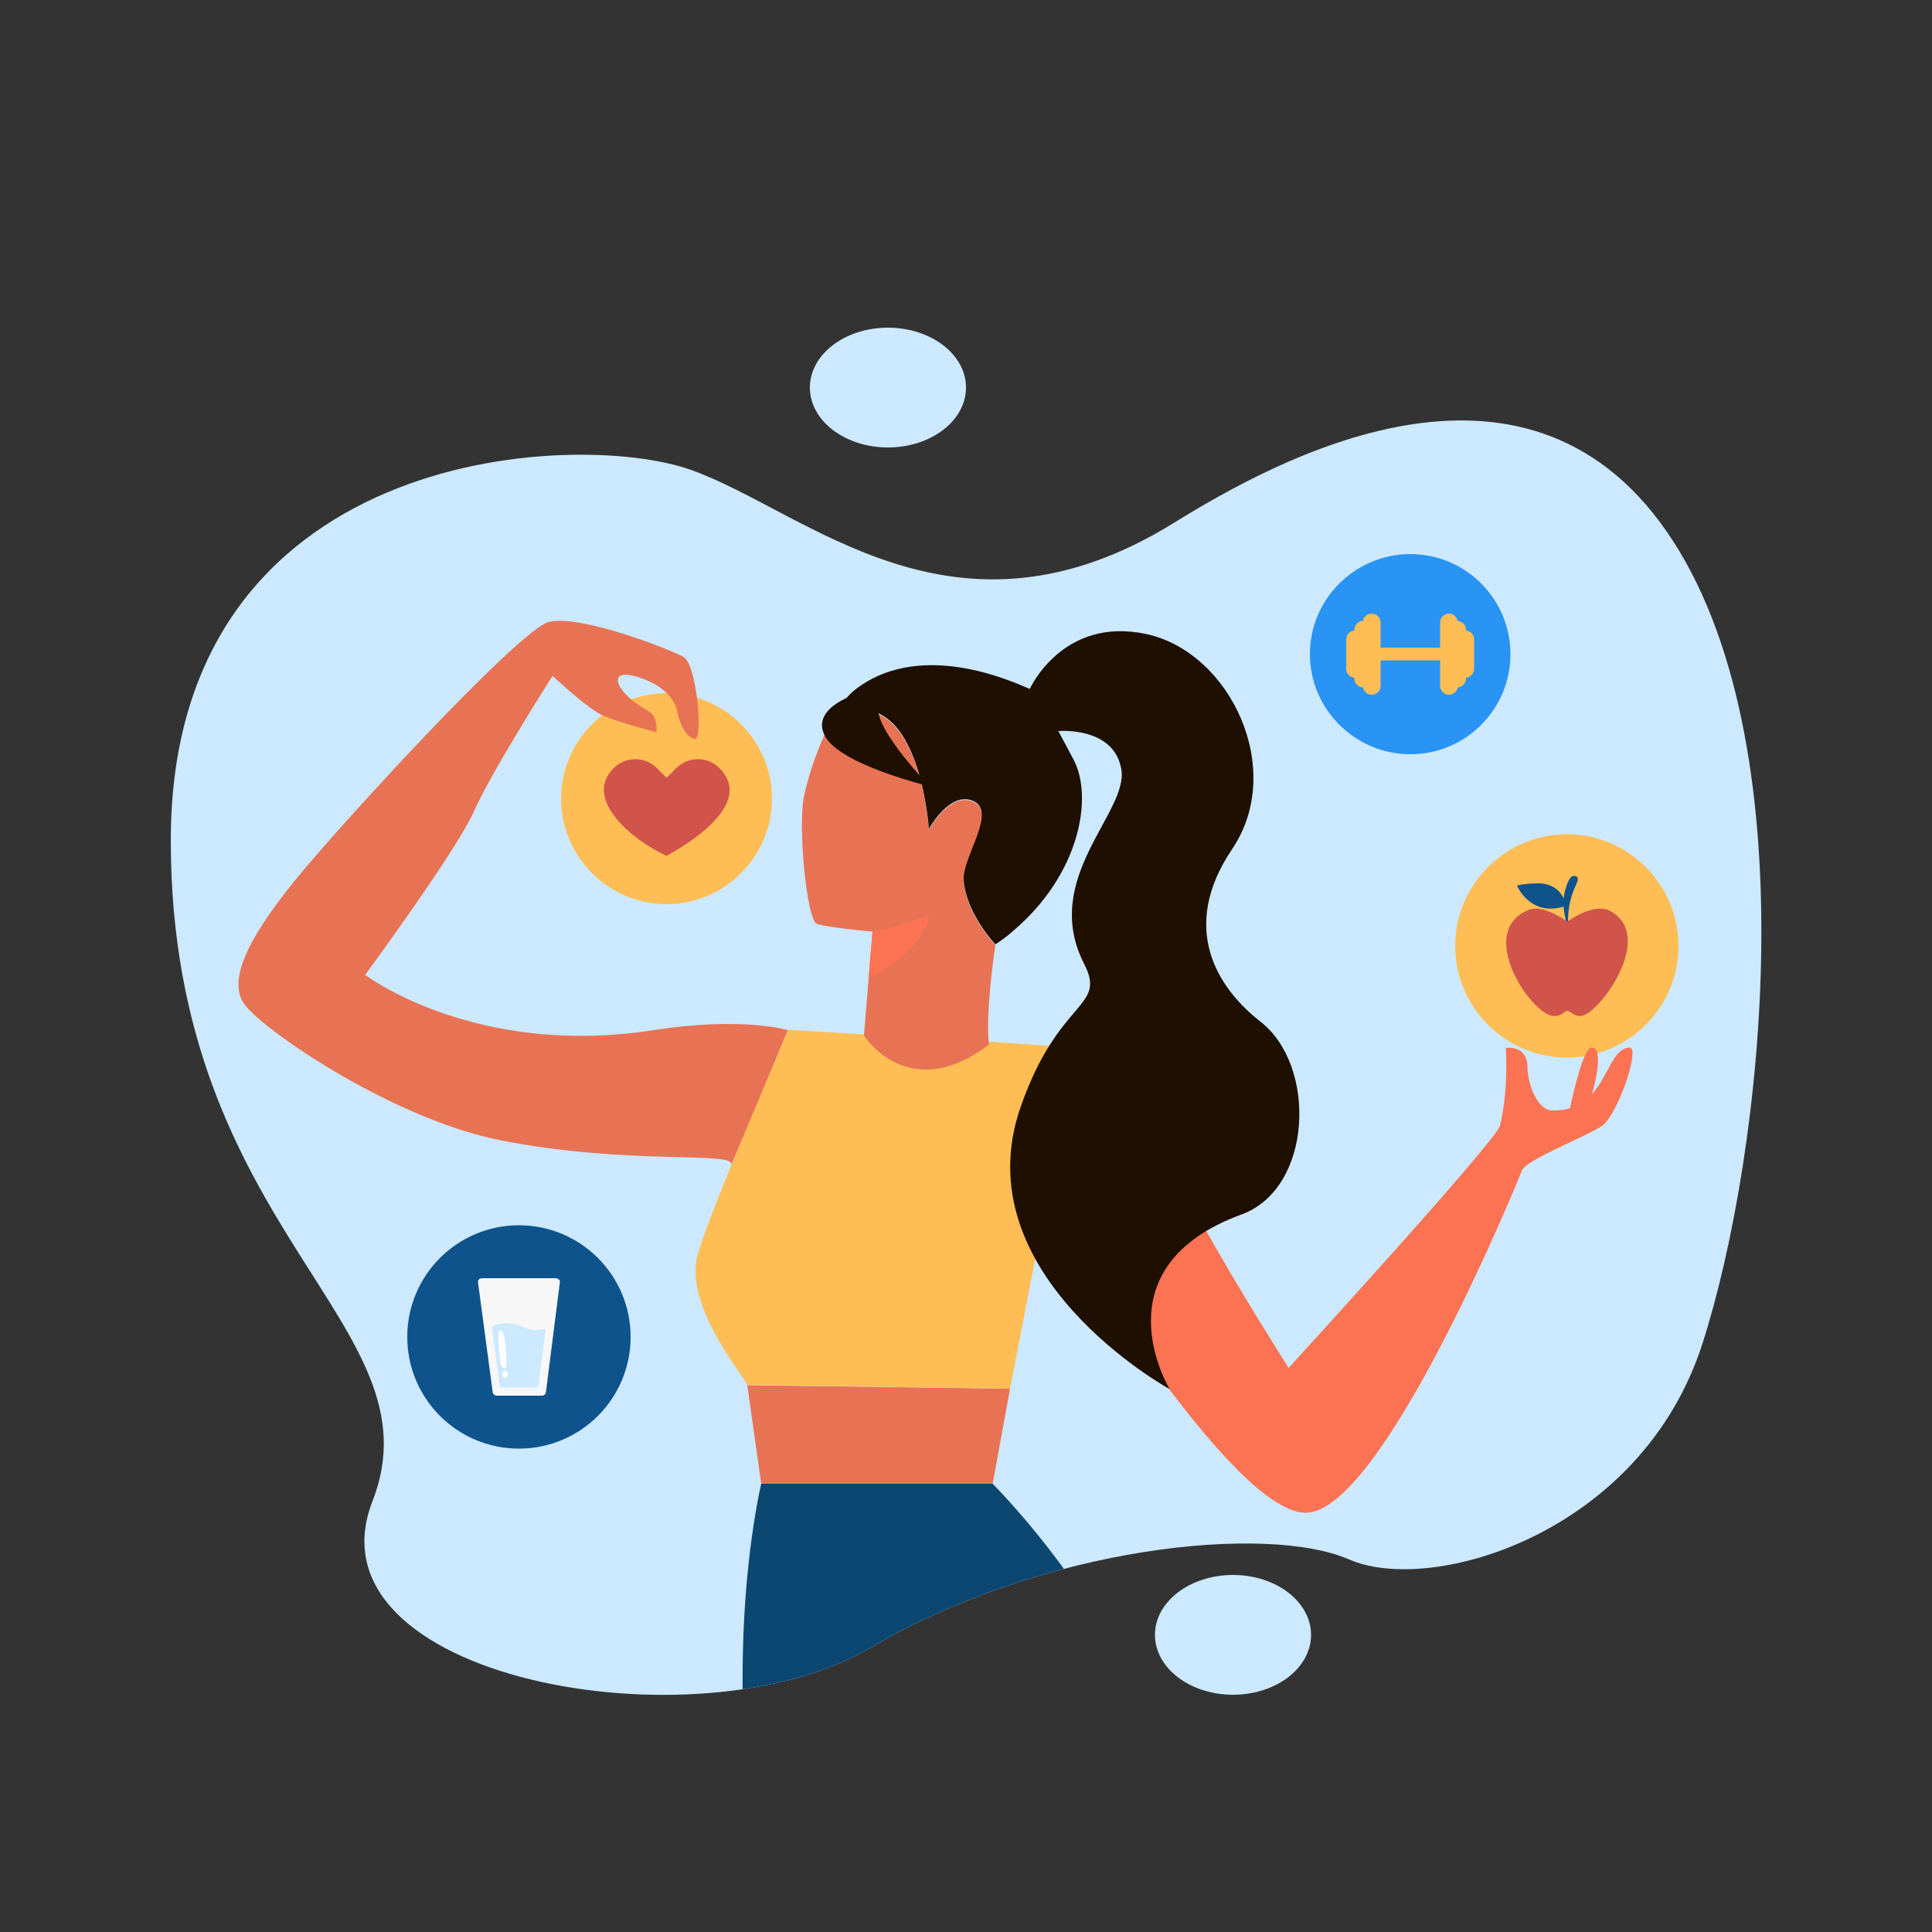 <?xml version="1.0" encoding="utf-8"?>
<!-- Generator: Adobe Illustrator 23.0.1, SVG Export Plug-In . SVG Version: 6.00 Build 0)  -->
<svg version="1.1" id="Layer_1" xmlns="http://www.w3.org/2000/svg" xmlns:xlink="http://www.w3.org/1999/xlink" x="0px" y="0px"
	 viewBox="0 0 500 500" style="enable-background:new 0 0 500 500;" xml:space="preserve">
<rect x="0" y="0" width="500" height="500" fill="#333333" stroke="none"/>
<style type="text/css">
	.st0{clip-path:url(#SVGID_2_);}
	.st1{fill-rule:evenodd;clip-rule:evenodd;fill:#CCE9FF;}
	.st2{fill-rule:evenodd;clip-rule:evenodd;fill:#FFBE55;}
	.st3{fill-rule:evenodd;clip-rule:evenodd;fill:#D1544B;}
	.st4{fill-rule:evenodd;clip-rule:evenodd;fill:#2994F3;}
	.st5{fill-rule:evenodd;clip-rule:evenodd;fill:#0F538C;}
	.st6{fill-rule:evenodd;clip-rule:evenodd;fill:#F7F7F7;}
	.st7{fill-rule:evenodd;clip-rule:evenodd;fill:#FFFFFF;}
	.st8{fill:#E87354;}
	.st9{fill:#0C4772;}
	.st10{fill:#FFBE55;}
	.st11{fill:#FC7354;}
	.st12{fill:#1E0F00;}
</style>
<g id="OBJECTS">
	<g>
		<g>
			<g>
				<defs>
					<path id="SVGID_1_" d="M304,135.2c-57.2,35.5-95.1-2.9-125.2-13.6s-134.6-5.7-134.6,95.9s70.1,125.1,52.2,171
						s83.8,64.4,128.8,38s102.7-32.2,124-22.9c21.3,9.3,75.6-6.7,91.4-55.9s27.9-156.6-9.3-210.2S330.5,118.8,304,135.2z"/>
				</defs>
				<clipPath id="SVGID_2_">
					<use xlink:href="#SVGID_1_"  style="overflow:visible;"/>
				</clipPath>
				<g class="st0">
					<path class="st1" d="M304,135.2c-57.2,35.5-95.1-2.9-125.2-13.6s-134.6-5.7-134.6,95.9s70.1,125.1,52.2,171s83.8,64.4,128.8,38
						s102.7-32.2,124-22.9c21.3,9.3,75.6-6.7,91.4-55.9s27.9-156.6-9.3-210.2S330.5,118.8,304,135.2z"/>
					<g>
						<path class="st2" d="M172.5,234c15,0,27.3-12.3,27.3-27.3s-12.3-27.3-27.3-27.3c-15,0-27.3,12.3-27.3,27.3
							C145.2,221.7,157.5,234,172.5,234z"/>
						<path class="st3" d="M158.8,198.8L158.8,198.8c3.1-3.1,8.2-3.1,11.2,0l2.5,2.5l2.5-2.5c3.1-3.1,8.2-3.1,11.2,0l0,0
							c8,8-3.9,17.3-13.7,22.7C163.6,217.4,150.8,206.8,158.8,198.8z"/>
						<path class="st4" d="M365,195.2c14.3,0,25.9-11.6,25.9-25.9s-11.6-25.9-25.9-25.9S339,155,339,169.3
							C339,183.5,350.7,195.2,365,195.2z"/>
						<g>
							<rect x="354.6" y="167.6" class="st2" width="21.2" height="3.3"/>
							<path class="st2" d="M350.7,163.2L350.7,163.2c1.2,0,2.3,1,2.3,2.3v7.6c0,1.2-1,2.3-2.3,2.3l0,0c-1.2,0-2.3-1-2.3-2.3v-7.6
								C348.4,164.2,349.4,163.2,350.7,163.2z"/>
							<path class="st2" d="M352.8,160.7L352.8,160.7c-1.2,0-2.3,1-2.3,2.3v12.6c0,1.2,1,2.3,2.3,2.3l0,0c1.2,0,2.3-1,2.3-2.3V163
								C355,161.7,354,160.7,352.8,160.7z"/>
							<path class="st2" d="M355,158.8L355,158.8c1.2,0,2.3,1,2.3,2.3v16.4c0,1.2-1,2.3-2.3,2.3l0,0c-1.2,0-2.3-1-2.3-2.3V161
								C352.7,159.8,353.7,158.8,355,158.8z"/>
							<path class="st2" d="M379.2,163.2L379.2,163.2c-1.2,0-2.3,1-2.3,2.3v7.6c0,1.2,1,2.3,2.3,2.3l0,0c1.2,0,2.3-1,2.3-2.3v-7.6
								C381.5,164.2,380.5,163.2,379.2,163.2z"/>
							<path class="st2" d="M377.1,160.7L377.1,160.7c1.2,0,2.3,1,2.3,2.3v12.6c0,1.2-1,2.3-2.3,2.3l0,0c-1.2,0-2.3-1-2.3-2.3V163
								C374.9,161.7,375.9,160.7,377.1,160.7z"/>
							<path class="st2" d="M375,158.8L375,158.8c-1.2,0-2.3,1-2.3,2.3v16.4c0,1.2,1,2.3,2.3,2.3l0,0c1.2,0,2.3-1,2.3-2.3V161
								C377.2,159.8,376.2,158.8,375,158.8z"/>
						</g>
						<path class="st2" d="M405.5,273.7c15.9,0,28.9-13,28.9-28.9c0-15.9-13-28.9-28.9-28.9c-15.9,0-28.9,13-28.9,28.9
							C376.6,260.7,389.6,273.7,405.5,273.7z"/>
						<path class="st5" d="M404.6,232.9c0.2-2.1,1.2-5.9,2.5-6.2c0.8-0.1,1.8,0.2,0.9,2c-0.8,1.8-2.1,4.6-2.2,9.2
							C405.8,241.9,404.4,235.2,404.6,232.9z"/>
						<path class="st5" d="M405.1,234.5c-0.2-3.4-3.1-6-7.2-5.9c-4.1,0.1-5.3,0.6-5.3,0.6S396,237.5,405.1,234.5z"/>
						<path class="st3" d="M401.8,262.9c2.4,0.3,3-1.3,3.8-1.3c0.8,0,1.9,1.6,3.7,1.3c4.7-0.6,19.4-20.8,7.3-27.2
							c-3-1.6-7.7,0.5-11,2.8c-2.9-2-6.9-4.1-9.8-3.1C381.7,240.9,396.1,262.3,401.8,262.9z"/>
						<ellipse class="st5" cx="134.3" cy="346" rx="28.9" ry="28.9"/>
						<path class="st6" d="M124.8,330.8h19c0.6,0,1.2,0.5,1.1,1l-3.6,28.4c-0.1,0.6-0.5,1-1.1,1h-11.6c-0.6,0-1.1-0.5-1.1-1
							l-3.8-28.4C123.6,331.2,124.2,330.8,124.8,330.8z"/>
						<path class="st1" d="M136,343.7c-3.6-1.7-6.6-1.5-8.7-0.4l2.1,15.8h9.9l1.9-15.2C139.4,344.3,137.6,344.4,136,343.7z"/>
						<g>
							<path class="st7" d="M129,345.2c-0.1,1.7,0.2,5.1,0.5,7.1c0.3,2.6,1.7,2.1,1.6,0.4c-0.1-1.3-0.2-6.3-1-7.9
								C129.5,343.9,129,344.3,129,345.2z"/>
							<path class="st7" d="M131.4,355.5c-0.1-0.8-1.3-1-1.4-0.2C129.7,356.9,131.6,357.1,131.4,355.5z"/>
						</g>
						<g id="LEGS">
							<path class="st8" d="M321.6,604.2l9.9-44.8C344,547.7,447.8,530,447.8,530s-0.2-7.9,1.7-9.6c5.1-4.5,16.9,1.7,22.6-1.1
								c2.6-1.3,11.2-7.5,13.8-8.5c7.1-2.8,13.3,2.8,13.3,2.8S347.1,604.9,321.6,604.2z"/>
							<path class="st8" d="M296.3,664.2c0.1,29.7-20.5,129.8-21,132.7c-0.6,2.8,11,14.1,4.2,18.1c-4,2.3-6.8,4.8-10,16.7
								c-3.3,11.9-19.2,7.3-19.2,7.3c-2.5-5.7,3.6-6.2,3.6-6.2c2.8,0,5.7-14.1,6.8-24.8s2.3-48,0-91.5c-1.7-32.5-13.2-70.1-18.9-87
								c-1.9-5.7-3.2-9-3.2-9s0,0,0,0c0.3-0.1,32.2-5.9,37.8-8.2C276.4,612.1,296.2,638.4,296.3,664.2z"/>
						</g>
						<g id="SHORTS">
							<path class="st9" d="M332.5,559.3l-11,44.8c0,0-21.5,1.2-49.1-37.3l0.1,1.2l2.6,30.8l1.1,13.5l-37.8,8.2
								c0,0-21.2-52.1-37.9-117.8C184.1,437,197,384,197,384h59.9c0,0,25.9,26,34.8,51.7c7.2,20.6-0.6,37,2.6,50
								C297.6,498.7,332.5,559.3,332.5,559.3z"/>
							<path class="st9" d="M275.2,598.8c-11.3-11.3-43.7-49.3-50.4-119.6c0,0,9.5,49,47.7,88.7c0,0,0.1,0.1,0.1,0.1L275.2,598.8z"
								/>
						</g>
						<polygon id="BODY" class="st8" points="261.4,359.4 256.9,384 197,384 197,384 193.4,358.5 						"/>
						<path id="TOP" class="st10" d="M278.5,271.1l-17.1,88.3l-68-1c-1.5-3-16.6-21.1-12.8-33.9c3.8-12.8,23.4-58,23.4-58l19.6,1.2
							l0,0.1c0,0,11.6,18.3,32.4,2.3c0-0.2,0-0.3-0.1-0.5L278.5,271.1z"/>
						<path id="RIGHT_HAND" class="st11" d="M414.7,291.3c-4,2.8-19.7,8.8-20.8,11.6c-1.1,2.8-36.5,89.3-56.2,88.6
							s-62.6-73.4-66.2-76.9c-3.6-3.5-7.9-43.8,7-43.4c8.1,0.2,20,15.1,24.5,28.6c4.5,13.5,30.5,54.2,30.5,54.2s53.8-58.8,54.7-62.7
							c2.3-9.6,1.5-20.1,1.5-20.1s5.6-0.9,5.6,5c0.1,4.5,2.6,11.2,6.5,11.2c1.4,0,2.9-0.1,4.5-0.6c0.8-3.7,3.5-15.7,5.6-15.7
							c3.1,0,1.1,8.6,0.1,12.1c0.6-0.7,1.3-1.6,1.9-2.5c3.4-5.6,4.2-9,7.6-9.6C424.9,270.4,418.7,288.4,414.7,291.3z"/>
						<path id="LEFT_HAND" class="st8" d="M203.9,266.6c0,0-11.7-3.6-34.8,0c-46.3,7.2-74.6-14.3-74.6-14.3s23.7-32.2,28.2-42.4
							s20.3-35,20.3-35s9.3,8.8,13.3,10.4c3.9,1.7,13.6,4.2,13.6,4.2s0.6-4.1-2.3-5.6c-8.2-4.5-10.5-10.7-3.7-9
							c6.8,1.7,10.7,5.6,11.3,9c0.6,3.4,2.6,7.3,4.7,7.3s0.4-19.3-3-21.2c-3.4-1.9-27.1-11.2-35-9c-7.9,2.3-54.8,53.4-66.1,67.5
							c-8.2,10.3-18.1,24.3-12.4,31.6c5.7,7.3,38.8,29.6,66.1,35c33.3,6.6,61.2,2.7,59.7,6.4C187.7,305.3,203.9,266.6,203.9,266.6z"
							/>
						<path id="HEAD" class="st8" d="M255.9,269.8c0,0.2,0,0.3,0.1,0.5c-20.9,15.9-32.4-2.3-32.4-2.3l0-0.1l1.2-14.6l1-12.2h0
							c-0.4,0-11.9-1.1-14.4-2c-2.6-1-5-25.3-3.3-33.2c1.2-5.6,4.1-14.5,8.1-21c2.4-1.7,6.6-3.1,12.6,0.7
							c10.1,6.3,11.6,29.1,11.6,29.1s5.4-9.9,11.5-7.2c6.2,2.8-2.9,14.7-2.5,20.4c0.6,8.7,8.2,16.7,8.2,16.7S255,261.7,255.9,269.8z
							"/>
						<path id="HAIR_2_" class="st12" d="M216.2,184.7c2.4-1.8,6.6-3.1,12.6,0.7c10.1,6.3,11.6,29.1,11.6,29.1s5.4-9.9,11.5-7.2
							c6.2,2.7-2.9,14.7-2.5,20.4c0.6,8.7,8.2,16.7,8.2,16.7c0.3-0.2,0.6-0.4,0.9-0.6c0,0,0,0,0,0c1.3-0.9,2.5-1.8,3.6-2.8
							c17.2-14.5,20.9-34.4,15.8-44.3c-1.5-2.9-2.9-5.4-4-7.5c0,0,14.4-1.3,16.3,9.9c1.9,11.2-21,28.2-9.6,50.4
							c5.9,11.5-6.6,8.8-16.4,36.8c-15.4,43.7,38.5,73.2,38.5,73.2s-19.1-31.4,18.6-45.2c18.4-6.7,19.6-38.5,4.9-49.9
							c-11-8.6-21.2-24.1-7.3-44.7s-0.5-50.9-22.2-55.6s-30.2,14.2-30.2,14.2c-2.6-1-27.2-13.2-44.7-0.2
							C219.7,179.6,217.9,181.9,216.2,184.7z"/>
						<path id="SHADOW" class="st11" d="M240.5,236.7c-1.1,9.5-15.7,16.5-15.7,16.5l1-12.2C232.5,240.2,240.5,236.7,240.5,236.7z"/>
						<path class="st12" d="M222.6,179.3c0,0-12.9,3.5-9.2,11c3.7,7.6,27.2,13.2,27.2,13.2s-17.5-18-12.4-22.1
							S222.6,179.3,222.6,179.3z"/>
					</g>
				</g>
			</g>
		</g>
		<ellipse class="st1" cx="319.1" cy="423.1" rx="20.2" ry="15.5"/>
		<ellipse class="st1" cx="229.8" cy="100.3" rx="20.2" ry="15.5"/>
	</g>
</g>
</svg>

